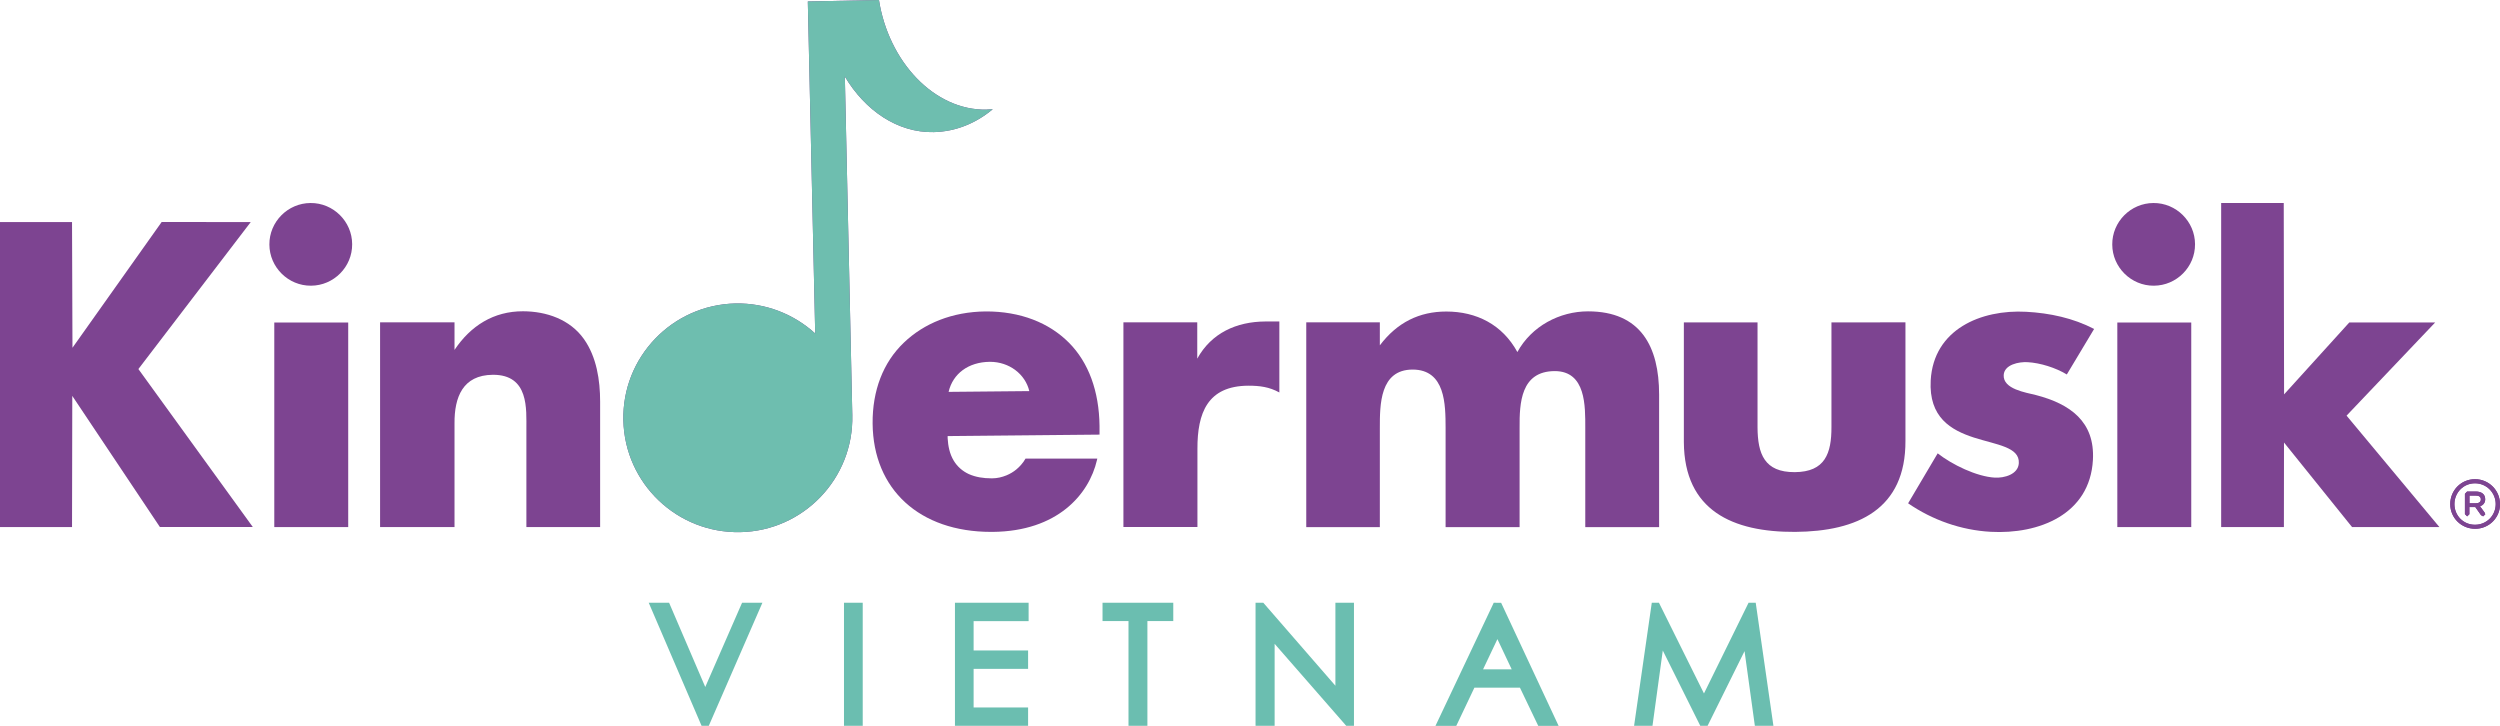 <?xml version="1.0" encoding="UTF-8"?>
<svg xmlns="http://www.w3.org/2000/svg" width="155" height="45" viewBox="0 0 155 45" fill="none">
  <g clip-path="url(#clip0_235_6681)">
    <path d="M46.082 37.368H46.013L45.981 37.432L43.726 42.594L41.483 37.368H40.556H40.39H40.22L43.497 45H43.801H43.87H43.945L47.27 37.368H46.151H46.082Z" fill="#6BBEB0"></path>
    <path d="M52.439 37.368H52.327V37.48V45H52.546H53.27H53.372H53.489V37.368H52.546H52.439Z" fill="#6BBEB0"></path>
    <path d="M59.207 45H59.319H59.425H63.742V44.079V43.973V43.861H60.364V41.471H63.742V40.545V40.439V40.327H60.364V38.512H63.774V37.586V37.474V37.368H59.207V45Z" fill="#6BBEB0"></path>
    <path d="M68.357 38.289V38.4V38.507H68.576H69.967V45H70.921H71.027H71.139V38.507H72.743V37.586V37.48V37.368H68.357V38.289Z" fill="#6BBEB0"></path>
    <path d="M82.906 37.368H82.795V37.48V42.515L78.323 37.368H78.062H77.956H77.844V45H78.808H78.915H79.027V39.917L83.466 45H83.727H83.834H83.946V37.368H83.018H82.906Z" fill="#6BBEB0"></path>
    <path d="M92.75 37.368H92.611L92.553 37.496L88.998 45.005H90.288L91.412 42.637H94.237L95.372 45.005H96.635L93.07 37.373H92.75V37.368ZM93.72 41.498H91.95L92.84 39.625L93.725 41.498H93.72Z" fill="#6BBEB0"></path>
    <path d="M108.854 37.368H108.758H108.662H108.551H108.481H108.412L105.646 42.994L102.854 37.368H102.603H102.507H102.411L101.313 45H102.262H102.358H102.454L103.093 40.332L105.417 45H105.737H105.801H105.87L108.162 40.37L108.801 45H109.696H109.824H109.952L108.854 37.368Z" fill="#6BBEB0"></path>
    <path d="M61.195 6.797C57.891 6.871 55.083 3.774 54.496 0L50.084 0.09L50.542 20.677C49.242 19.49 47.494 18.777 45.591 18.814C41.669 18.905 38.562 22.146 38.647 26.058C38.733 29.975 41.983 33.078 45.906 32.993C49.823 32.908 52.935 29.661 52.844 25.744L52.381 4.747C53.628 6.844 55.647 8.244 57.896 8.191C59.261 8.159 60.518 7.637 61.552 6.77C61.435 6.781 61.312 6.786 61.195 6.791" fill="#7D4491"></path>
    <path d="M19.282 17.713C20.694 17.707 21.845 16.547 21.834 15.137C21.829 13.732 20.667 12.577 19.255 12.587C17.843 12.593 16.692 13.753 16.702 15.163C16.708 16.568 17.869 17.723 19.282 17.713Z" fill="#7D4491"></path>
    <path d="M61.387 22.433C62.565 22.433 63.566 23.189 63.817 24.248L58.813 24.296C59.079 23.157 60.049 22.449 61.355 22.433H61.382H61.387ZM61.456 29.656C60.982 29.656 60.497 29.587 60.06 29.39C59.671 29.209 59.346 28.921 59.127 28.554C58.877 28.139 58.781 27.649 58.754 27.17V27.037L68.096 26.947H68.171V26.404C68.144 24.254 67.494 22.476 66.279 21.252C65.048 20.012 63.268 19.299 61.104 19.309C59.037 19.331 57.283 20.049 56.036 21.247C54.752 22.476 54.086 24.211 54.102 26.26C54.139 30.353 57.022 32.977 61.446 32.977H61.552C65.565 32.94 67.521 30.651 68.011 28.527L68.032 28.432H63.583L63.455 28.634L63.316 28.809C63.225 28.916 63.124 29.012 63.018 29.102C62.831 29.257 62.623 29.379 62.405 29.47C62.122 29.587 61.819 29.656 61.52 29.656H61.456Z" fill="#7D4491"></path>
    <path d="M85.55 32.684V26.537C85.55 25.1 85.545 22.918 87.581 22.913C89.622 22.913 89.622 25.095 89.627 26.532V32.684H94.215V26.532C94.205 24.999 94.279 23.014 96.395 23.008C98.335 23.008 98.287 25.19 98.287 26.526V32.684H102.865V24.461C102.865 21.497 101.73 19.304 98.457 19.304C96.699 19.304 94.956 20.219 94.077 21.827C93.144 20.118 91.535 19.315 89.67 19.315C88.012 19.315 86.632 19.98 85.55 21.412V19.985H80.988V32.684H85.55Z" fill="#7D4491"></path>
    <path d="M108.967 19.985V26.5C108.977 28.134 109.388 29.283 111.274 29.273C113.161 29.262 113.555 28.107 113.55 26.468V19.99L118.138 19.985V27.325C118.159 31.572 115.175 32.95 111.301 32.977C107.426 32.998 104.426 31.657 104.399 27.41V19.99H108.972L108.967 19.985Z" fill="#7D4491"></path>
    <path d="M128.14 23.216C127.458 22.801 126.494 22.497 125.71 22.455C125.183 22.423 124.266 22.598 124.229 23.253C124.181 24.131 125.609 24.334 126.227 24.493C128.338 25.041 129.894 26.132 129.761 28.517C129.574 31.902 126.408 33.137 123.419 32.972C121.586 32.87 119.806 32.242 118.303 31.205L120.136 28.107C121.031 28.81 122.55 29.549 123.68 29.613C124.261 29.645 125.129 29.416 125.167 28.714C125.22 27.713 123.792 27.58 122.38 27.128C120.973 26.67 119.576 25.888 119.704 23.583C119.88 20.422 122.817 19.176 125.63 19.331C127.085 19.41 128.535 19.719 129.835 20.395L128.14 23.221V23.216Z" fill="#7D4491"></path>
    <path d="M155 31.253C155 30.396 154.302 29.709 153.449 29.709C152.596 29.709 151.914 30.396 151.914 31.253C151.914 32.109 152.602 32.785 153.46 32.785C154.318 32.785 155.005 32.099 155.005 31.253M152.175 31.253C152.175 30.539 152.735 29.965 153.449 29.965C154.163 29.965 154.733 30.545 154.733 31.253C154.733 31.96 154.174 32.535 153.449 32.535C152.724 32.535 152.175 31.966 152.175 31.253ZM152.831 31.881L152.964 32.014L153.102 31.881V31.439H153.47L153.822 31.939L153.955 32.014L154.088 31.886L154.046 31.779L153.763 31.391C153.939 31.332 154.083 31.189 154.083 30.954C154.083 30.619 153.822 30.475 153.513 30.475H152.959L152.825 30.619V31.875L152.831 31.881ZM153.811 30.96C153.811 31.135 153.678 31.204 153.486 31.204H153.108V30.726H153.486C153.673 30.726 153.811 30.784 153.811 30.96Z" fill="#7D4491"></path>
    <path d="M155 31.253C155 30.396 154.302 29.709 153.449 29.709C152.596 29.709 151.914 30.396 151.914 31.253C151.914 32.109 152.602 32.785 153.46 32.785C154.318 32.785 155.005 32.099 155.005 31.253M152.175 31.253C152.175 30.539 152.735 29.965 153.449 29.965C154.163 29.965 154.733 30.545 154.733 31.253C154.733 31.96 154.174 32.535 153.449 32.535C152.724 32.535 152.175 31.966 152.175 31.253ZM152.831 31.881L152.964 32.014L153.102 31.881V31.439H153.47L153.822 31.939L153.955 32.014L154.088 31.886L154.046 31.779L153.763 31.391C153.939 31.332 154.083 31.189 154.083 30.954C154.083 30.619 153.822 30.475 153.513 30.475H152.959L152.825 30.619V31.875L152.831 31.881ZM153.811 30.96C153.811 31.135 153.678 31.204 153.486 31.204H153.108V30.726H153.486C153.673 30.726 153.811 30.784 153.811 30.96Z" fill="#7D4491"></path>
    <path d="M28.18 32.679V26.244C28.17 24.631 28.687 23.253 30.552 23.237C32.817 23.221 32.63 25.387 32.636 26.617V32.679H37.208V24.903C37.208 23.572 36.99 22.13 36.201 21.018C35.338 19.804 33.883 19.304 32.433 19.299C30.605 19.293 29.182 20.198 28.18 21.694V19.985H23.565V32.679H28.186H28.18Z" fill="#7D4491"></path>
    <path d="M74.241 32.684V27.825C74.236 25.616 74.854 23.924 77.401 23.913C78.105 23.913 78.691 23.988 79.32 24.333V19.932H78.445C76.66 19.942 75.104 20.65 74.23 22.236V19.985H69.652V32.673H74.241V32.684Z" fill="#7D4491"></path>
    <path d="M4.466 32.679L4.482 24.546L9.912 32.673H15.673L8.58 22.881L15.545 13.769L10.024 13.763L4.493 21.561L4.466 13.769H0V32.679H4.466Z" fill="#7D4491"></path>
    <path d="M133.539 17.713C134.952 17.707 136.103 16.547 136.092 15.137C136.087 13.732 134.925 12.577 133.513 12.587C132.1 12.593 130.949 13.753 130.96 15.163C130.965 16.568 132.127 17.723 133.539 17.713Z" fill="#7D4491"></path>
    <path d="M135.858 19.996H131.274V32.679H135.858V19.996Z" fill="#7D4491"></path>
    <path d="M21.589 19.996H17.006V32.679H21.589V19.996Z" fill="#7D4491"></path>
    <path d="M145.487 25.77L150.982 19.991H145.658L141.613 24.451L141.592 12.587H137.712V32.679H141.602L141.608 27.436L145.828 32.679H151.243L145.487 25.77Z" fill="#7D4491"></path>
    <path d="M61.195 6.797C57.891 6.871 55.083 3.774 54.496 0L50.084 0.09L50.542 20.677C49.242 19.49 47.494 18.777 45.591 18.814C41.669 18.905 38.562 22.146 38.647 26.058C38.733 29.975 41.983 33.078 45.906 32.993C49.823 32.908 52.935 29.661 52.844 25.744L52.381 4.747C53.628 6.844 55.647 8.244 57.896 8.191C59.261 8.159 60.518 7.637 61.552 6.77C61.435 6.781 61.312 6.786 61.195 6.791" fill="#6EBEAF"></path>
  </g>
  <defs>
    <clipPath id="clip0_235_6681">
      <rect width="155" height="45" fill="white"></rect>
    </clipPath>
  </defs>
</svg>
